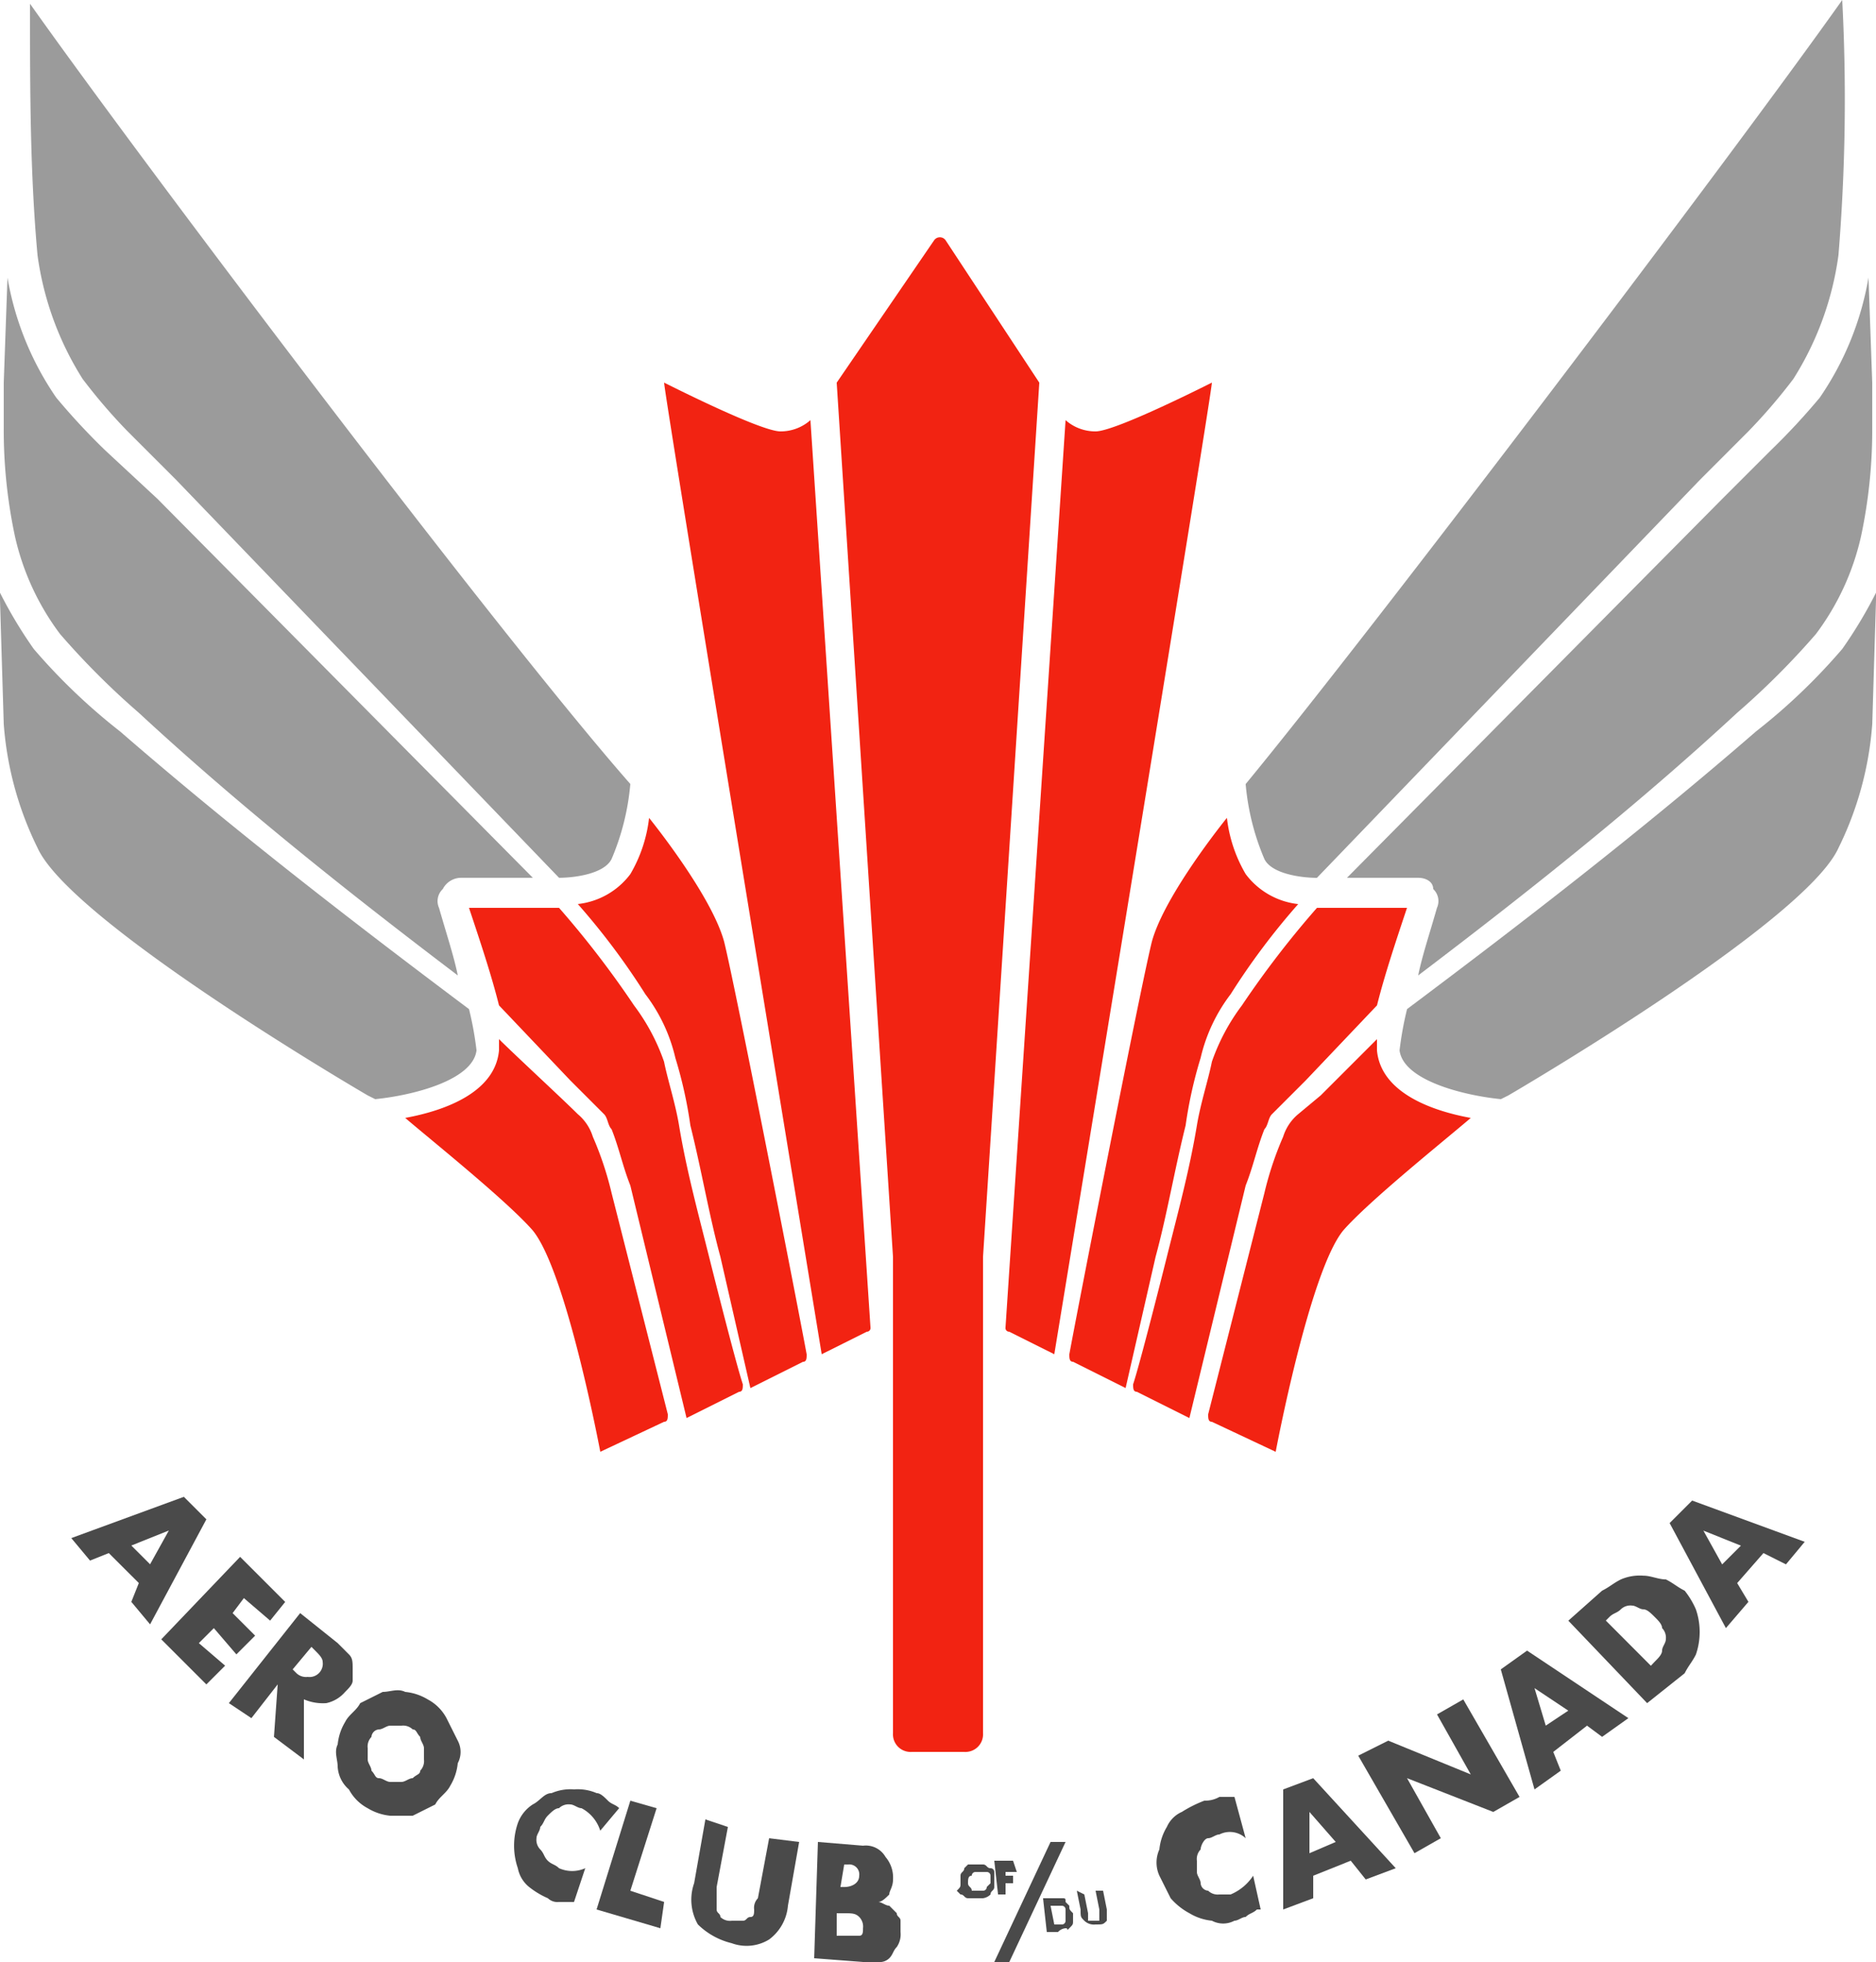 <svg xmlns="http://www.w3.org/2000/svg" width="95.713" height="100.116" viewBox="0 0 95.713 100.116"><g transform="translate(0 -0.6)"><path d="M1.183,13.526a15.785,15.785,0,0,0,2.3,6.317,28.581,28.581,0,0,0,2.3,2.68l2.489,2.489L27.791,45.3c.766,0,2.3-.191,2.68-.957a12.5,12.5,0,0,0,.957-3.829C24.537,32.668,6.351,8.548.8.7.8,5.1.8,9.314,1.183,13.526Z" transform="translate(0.731 0.091)" fill="#9b9b9b"/><path d="M5.269,16.806a34.224,34.224,0,0,1-2.489-2.68A15.372,15.372,0,0,1,.291,8L.1,13.36v2.3a25.987,25.987,0,0,0,.574,5.551,13.057,13.057,0,0,0,2.3,4.977,39.8,39.8,0,0,0,4.02,4.02c5.169,4.786,10.72,9.188,16.271,13.4-.191-.957-.574-2.106-.957-3.446A.842.842,0,0,1,22.5,39.2a1.053,1.053,0,0,1,.957-.574h3.637L7.948,19.294Z" transform="translate(0.091 6.766)" fill="#9b9b9b"/><path d="M1.723,19.271A22.79,22.79,0,0,1,0,16.4v.383L.191,23.1a17.1,17.1,0,0,0,1.723,6.317C3.637,33.245,18.76,42.051,18.76,42.051l.383.191c1.914-.191,4.977-.957,5.169-2.489a17.066,17.066,0,0,0-.383-2.106c-6.126-4.594-12.06-9.188-17.8-14.166A30.772,30.772,0,0,1,1.723,19.271Z" transform="translate(0 14.445)" fill="#9b9b9b"/><path d="M17.668,33.606l1.149,1.149.574.574c.191.191.191.574.383.766.383.957.574,1.914.957,2.871L23.6,50.834l2.68-1.34c.191,0,.191-.191.191-.383-.383-1.149-1.723-6.508-1.723-6.508-.574-2.3-1.149-4.4-1.531-6.7-.191-1.149-.574-2.3-.766-3.254a10.5,10.5,0,0,0-1.531-2.871A49.009,49.009,0,0,0,17.094,24.8H12.5c.574,1.723,1.149,3.446,1.531,4.977Z" transform="translate(11.428 22.125)" fill="#f22312"/><path d="M18.846,31.4a8.547,8.547,0,0,1,1.531,3.254,22.258,22.258,0,0,1,.766,3.446c.574,2.3.957,4.594,1.531,6.7l1.531,6.7,2.68-1.34c.191,0,.191-.191.191-.383-.383-2.106-3.637-18.76-4.211-21.057-.574-2.106-3.063-5.36-3.829-6.317a7.284,7.284,0,0,1-.957,2.871A3.875,3.875,0,0,1,15.4,26.8,35.917,35.917,0,0,1,18.846,31.4Z" transform="translate(14.08 19.931)" fill="#f22312"/><path d="M21.328,36.148a16.846,16.846,0,0,0-.957-2.871,2.441,2.441,0,0,0-.766-1.149c-.766-.766-3.254-3.063-4.02-3.829v.574c-.191,2.106-2.68,3.063-4.786,3.446,1.34,1.149,5.169,4.211,6.508,5.743,1.723,2.106,3.446,11.294,3.446,11.294l3.254-1.531c.191,0,.191-.191.191-.383Z" transform="translate(9.874 25.325)" fill="#f22312"/><path d="M25.166,12.714a2.293,2.293,0,0,1-1.531.574c-.957,0-5.169-2.106-5.934-2.489,0,.574,8.04,49.579,8.04,49.579l2.3-1.149a.187.187,0,0,0,.191-.191Z" transform="translate(16.182 9.325)" fill="#f22312"/><path d="M63.445,13.617a15.785,15.785,0,0,1-2.3,6.317,28.579,28.579,0,0,1-2.3,2.68L56.363,25.1,36.837,45.394c-.766,0-2.3-.191-2.68-.957a12.5,12.5,0,0,1-.957-3.829C39.517,32.951,58.085,8.448,63.637.6A97.49,97.49,0,0,1,63.445,13.617Z" transform="translate(30.353)" fill="#9b9b9b"/><path d="M57.531,16.806a34.222,34.222,0,0,0,2.489-2.68A15.372,15.372,0,0,0,62.508,8l.191,5.36v2.3a25.987,25.987,0,0,1-.574,5.551,13.057,13.057,0,0,1-2.3,4.977,39.8,39.8,0,0,1-4.02,4.02c-5.169,4.786-10.72,9.188-16.271,13.4.191-.957.574-2.106.957-3.446A.842.842,0,0,0,40.3,39.2c0-.383-.383-.574-.766-.574H35.9L55.043,19.294Z" transform="translate(32.822 6.766)" fill="#9b9b9b"/><path d="M59.888,19.271A22.791,22.791,0,0,0,61.611,16.4v.383L61.42,23.1A17.1,17.1,0,0,1,59.7,29.417c-1.723,3.829-16.845,12.634-16.845,12.634l-.383.191c-1.914-.191-4.977-.957-5.169-2.489a17.064,17.064,0,0,1,.383-2.106c6.126-4.594,12.06-9.188,17.8-14.166A30.771,30.771,0,0,0,59.888,19.271Z" transform="translate(34.102 14.445)" fill="#9b9b9b"/><path d="M39.006,33.606l-1.149,1.149-.574.574c-.191.191-.191.574-.383.766-.383.957-.574,1.914-.957,2.871L33.071,50.834l-2.68-1.34c-.191,0-.191-.191-.191-.383.383-1.149,1.723-6.508,1.723-6.508.574-2.3,1.149-4.4,1.531-6.7.191-1.149.574-2.3.766-3.254a10.5,10.5,0,0,1,1.531-2.871A49.008,49.008,0,0,1,39.58,24.8h4.594c-.574,1.723-1.149,3.446-1.531,4.977Z" transform="translate(27.611 22.125)" fill="#f22312"/><path d="M36.731,31.4A8.547,8.547,0,0,0,35.2,34.651a22.256,22.256,0,0,0-.766,3.446c-.574,2.3-.957,4.594-1.531,6.7l-1.531,6.7-2.68-1.34c-.191,0-.191-.191-.191-.383.383-2.106,3.637-18.76,4.211-21.057.574-2.106,3.063-5.36,3.829-6.317a7.284,7.284,0,0,0,.957,2.871,3.875,3.875,0,0,0,2.68,1.531A35.917,35.917,0,0,0,36.731,31.4Z" transform="translate(26.056 19.931)" fill="#f22312"/><path d="M35.071,36.148a16.845,16.845,0,0,1,.957-2.871,2.441,2.441,0,0,1,.766-1.149l1.149-.957L40.814,28.3v.574c.191,2.106,2.68,3.063,4.786,3.446-1.34,1.149-5.169,4.211-6.508,5.743-1.723,2.106-3.446,11.294-3.446,11.294l-3.254-1.531c-.191,0-.191-.191-.191-.383Z" transform="translate(29.439 25.325)" fill="#f22312"/><path d="M29.863,12.714a2.293,2.293,0,0,0,1.531.574c.957,0,5.169-2.106,5.934-2.489,0,.574-8.04,49.579-8.04,49.579l-2.3-1.149a.187.187,0,0,1-.191-.191Z" transform="translate(24.502 9.325)" fill="#f22312"/><path d="M32.637,14.343l-2.871,44.6v4.02h0V83.256a.9.9,0,0,1-.957.957h-2.68a.9.9,0,0,1-.957-.957V62.965h0v-4.02L22.3,14.343l4.977-7.274a.359.359,0,0,1,.574,0Z" transform="translate(20.388 5.783)" fill="#f22312"/><g transform="translate(3.637 76.979)"><path d="M5.346,44.9,3.814,43.371l-.957.383L1.9,42.606,7.643,40.5l1.149,1.149L5.92,47.008,4.963,45.86Zm.574-.957.957-1.723-1.914.766Z" transform="translate(-1.9 -40.5)" fill="#4a4a4a"/><path d="M9.851,45.354l-1.34-1.149-.574.766L9.086,46.12l-.957.957L6.98,45.737l-.766.766,1.34,1.149-.957.957-2.3-2.3L8.32,42.1l2.3,2.3Z" transform="translate(0.294 -39.037)" fill="#4a4a4a"/><path d="M9.929,51.066,8.4,49.917l.191-2.68L7.249,48.96,6.1,48.194,9.737,43.6l1.914,1.531.574.574c.191.191.191.383.191.766v.574c0,.191-.191.383-.383.574a1.749,1.749,0,0,1-.957.574A2.428,2.428,0,0,1,9.929,48Zm-.574-4.594.191.191a.7.7,0,0,0,.574.191.677.677,0,0,0,.766-.766c0-.191-.191-.383-.383-.574l-.191-.191Z" transform="translate(1.94 -37.666)" fill="#4a4a4a"/><path d="M9.423,47.272c.191-.383.574-.574.766-.957l1.149-.574c.383,0,.766-.191,1.149,0a2.721,2.721,0,0,1,1.149.383,2.307,2.307,0,0,1,.957.957l.574,1.149a1.22,1.22,0,0,1,0,1.149,2.721,2.721,0,0,1-.383,1.149c-.191.383-.574.574-.766.957l-1.149.574H11.721a2.721,2.721,0,0,1-1.149-.383,2.307,2.307,0,0,1-.957-.957,1.655,1.655,0,0,1-.574-1.149c0-.383-.191-.766,0-1.149A2.721,2.721,0,0,1,9.423,47.272Zm1.34.766a.7.7,0,0,0-.191.574v.574c0,.191.191.383.191.574.191.191.191.383.383.383s.383.191.574.191h.574c.191,0,.383-.191.574-.191.191-.191.383-.191.383-.383a.7.7,0,0,0,.191-.574v-.574c0-.191-.191-.383-.191-.574-.191-.191-.191-.383-.383-.383a.7.7,0,0,0-.574-.191h-.574c-.191,0-.383.191-.574.191A.412.412,0,0,0,10.763,48.038Z" transform="translate(4.551 -35.786)" fill="#4a4a4a"/><path d="M18.1,50.406a1.961,1.961,0,0,0-.957-1.149c-.191,0-.383-.191-.574-.191a.7.7,0,0,0-.574.191c-.191,0-.383.191-.574.383s-.191.383-.383.574c0,.191-.191.383-.191.574a.7.7,0,0,0,.191.574c.191.191.191.383.383.574s.383.191.574.383a1.635,1.635,0,0,0,1.34,0l-.574,1.723H16a.7.7,0,0,1-.574-.191,4.184,4.184,0,0,1-.957-.574,1.628,1.628,0,0,1-.574-.957,3.541,3.541,0,0,1,0-2.3,1.911,1.911,0,0,1,.766-.957c.383-.191.574-.574.957-.574a2.428,2.428,0,0,1,1.149-.191,2.428,2.428,0,0,1,1.149.191c.191,0,.383.191.574.383s.383.191.574.383Z" transform="translate(8.888 -33.369)" fill="#4a4a4a"/><path d="M18.963,48.983l-1.34,4.211,1.723.574-.191,1.34L15.9,54.151,17.623,48.6Z" transform="translate(10.9 -33.094)" fill="#4a4a4a"/><path d="M20.283,49.483l-.574,3.063v1.149c0,.191.191.191.191.383a.7.7,0,0,0,.574.191h.574c.191,0,.191-.191.383-.191s.191-.191.191-.383a.7.7,0,0,1,.191-.574l.574-3.063,1.531.191L23.346,53.5a2.4,2.4,0,0,1-.957,1.723,2.195,2.195,0,0,1-1.914.191,3.7,3.7,0,0,1-1.723-.957,2.54,2.54,0,0,1-.191-2.106l.574-3.254Z" transform="translate(13.217 -32.637)" fill="#4a4a4a"/><path d="M21.891,49.7l2.3.191a1.158,1.158,0,0,1,1.149.574,1.618,1.618,0,0,1,.383,1.149c0,.383-.191.574-.191.766-.191.191-.383.383-.574.383.191,0,.383.191.574.191l.383.383c0,.191.191.191.191.383v.574a1.151,1.151,0,0,1-.191.766c-.191.191-.191.383-.383.574a.7.7,0,0,1-.574.191h-.766L21.7,55.634Zm.957,4.786H24c.191,0,.191-.191.191-.383A.7.7,0,0,0,24,53.529c-.191-.191-.383-.191-.766-.191h-.383ZM23.04,52h.191c.383,0,.766-.191.766-.574a.508.508,0,0,0-.574-.574h-.191Z" transform="translate(16.202 -32.089)" fill="#4a4a4a"/><path d="M25.691,51.257v-.383c0-.191.191-.191.191-.383l.191-.191h.766c.191,0,.191.191.383.191a.187.187,0,0,1,.191.191v.766c0,.191-.191.191-.191.383a.668.668,0,0,1-.383.191h-.766c-.191,0-.191-.191-.383-.191L25.5,51.64C25.691,51.449,25.691,51.449,25.691,51.257Zm.383,0h0c0,.191.191.191.191.383h.574a.187.187,0,0,0,.191-.191l.191-.191v-.383a.187.187,0,0,0-.191-.191h-.574a.187.187,0,0,0-.191.191c-.191,0-.191.191-.191.383Z" transform="translate(19.677 -31.54)" fill="#4a4a4a"/><path d="M27.649,50.774h-.574v.191h.383v.383h-.383v.574h-.383L26.5,50.2h.957Z" transform="translate(20.591 -31.632)" fill="#4a4a4a"/><path d="M29.371,49.7h.766l-2.871,6.126H26.5Z" transform="translate(20.591 -32.089)" fill="#4a4a4a"/><path d="M27.8,51.2h.957c.191,0,.191,0,.191.191l.191.191c0,.191,0,.191.191.383v.383c0,.191,0,.191-.191.383s0,0-.191,0a.593.593,0,0,0-.383.191h-.574Zm.574,1.34h.383a.187.187,0,0,0,.191-.191v-.574a.187.187,0,0,0-.191-.191h-.574Z" transform="translate(21.779 -30.717)" fill="#4a4a4a"/><path d="M29.083,51.191l.191.957v.383h.574v-.574L29.657,51h.383l.191.957v.574c-.191.191-.191.191-.574.191a.7.7,0,0,1-.574-.191c-.191-.191-.191-.191-.191-.574L28.7,51Z" transform="translate(22.602 -30.9)" fill="#4a4a4a"/><path d="M35.371,50.606a1.179,1.179,0,0,0-1.34-.191c-.191,0-.383.191-.574.191s-.383.383-.383.574a.7.7,0,0,0-.191.574v.574c0,.191.191.383.191.574a.412.412,0,0,0,.383.383.7.7,0,0,0,.574.191h.574a2.552,2.552,0,0,0,1.149-.957l.383,1.723h-.191c-.191.191-.383.191-.574.383-.191,0-.383.191-.574.191a1.22,1.22,0,0,1-1.149,0,2.721,2.721,0,0,1-1.149-.383,3.361,3.361,0,0,1-.957-.766l-.574-1.149a1.619,1.619,0,0,1,0-1.34,2.721,2.721,0,0,1,.383-1.149,1.5,1.5,0,0,1,.766-.766,6.373,6.373,0,0,1,1.149-.574,1.447,1.447,0,0,0,.766-.191H34.8Z" transform="translate(24.545 -33.186)" fill="#4a4a4a"/><path d="M37.646,52.211l-1.914.766v1.149L34.2,54.7V48.574L35.731,48l4.211,4.594-1.531.574Zm-.766-.957-1.34-1.531v2.106Z" transform="translate(27.631 -33.643)" fill="#4a4a4a"/><path d="M39.071,53.748,36.2,48.771l1.531-.766,4.211,1.723L40.22,46.666l1.34-.766,2.871,4.977-1.34.766-4.4-1.723,1.723,3.063Z" transform="translate(29.459 -35.563)" fill="#4a4a4a"/><path d="M44.4,48.429l-1.723,1.34.383.957-1.34.957L40,45.557l1.34-.957,5.169,3.446L45.169,49Zm-.957-.766-1.723-1.149.574,1.914Z" transform="translate(32.933 -36.752)" fill="#4a4a4a"/><path d="M41.8,44.9l1.723-1.531c.383-.191.574-.383.957-.574a2.428,2.428,0,0,1,1.149-.191c.383,0,.766.191,1.149.191.383.191.574.383.957.574a4.184,4.184,0,0,1,.574.957,3.541,3.541,0,0,1,0,2.3c-.191.383-.383.574-.574.957L45.82,49.108Zm4.211,2.3L46.2,47c.191-.191.383-.383.383-.574s.191-.383.191-.574a.7.7,0,0,0-.191-.574c0-.191-.191-.383-.383-.574s-.383-.383-.574-.383-.383-.191-.574-.191a.7.7,0,0,0-.574.191c-.191.191-.383.191-.574.383l-.191.191Z" transform="translate(34.579 -38.58)" fill="#4a4a4a"/><path d="M49.286,43.28l-1.34,1.531.574.957-1.149,1.34L44.5,41.749,45.649,40.6l5.743,2.106-.957,1.149ZM48.137,42.9l-1.914-.766.957,1.723Z" transform="translate(37.047 -40.409)" fill="#4a4a4a"/></g></g></svg>